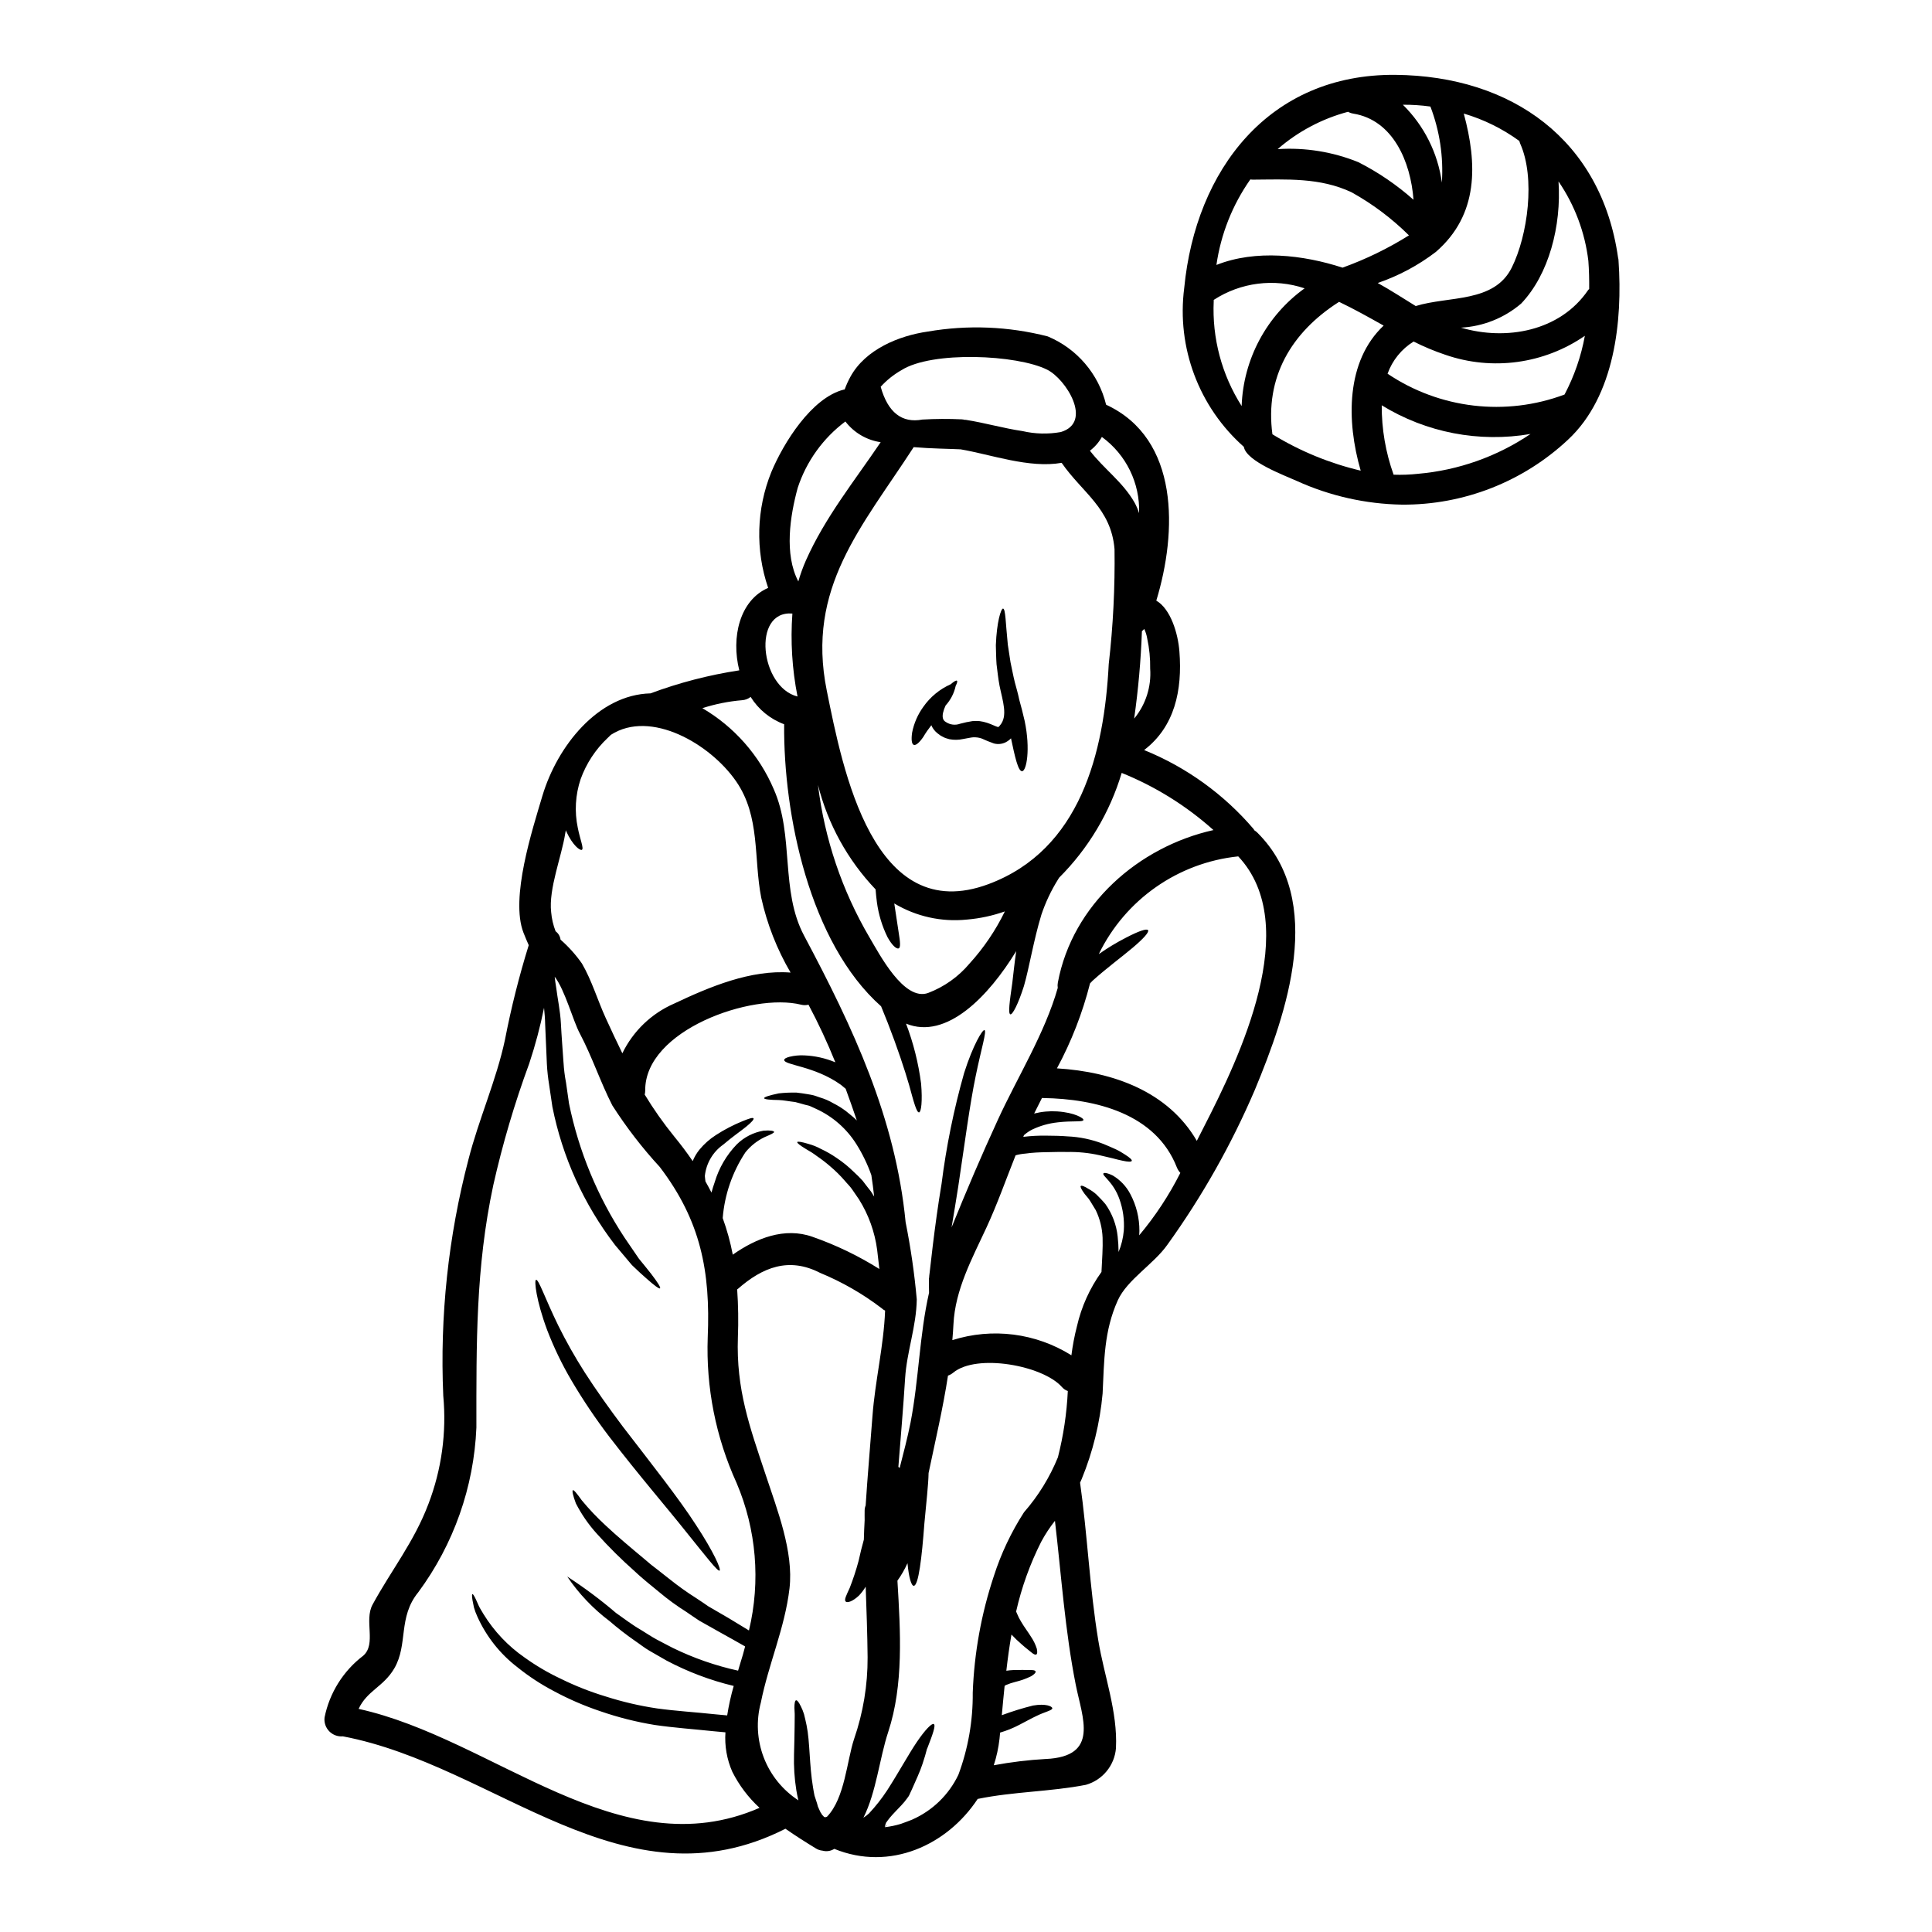 <?xml version="1.0" encoding="UTF-8"?>
<!-- Uploaded to: ICON Repo, www.svgrepo.com, Generator: ICON Repo Mixer Tools -->
<svg fill="#000000" width="800px" height="800px" version="1.1" viewBox="144 144 512 512" xmlns="http://www.w3.org/2000/svg">
 <g>
  <path d="m572.93 213.14c1.09 15.828-0.988 35.84-13.383 47.379-11.922 11.168-27.684 17.332-44.023 17.215-9.602-0.164-19.07-2.293-27.82-6.262-3.223-1.465-13.406-5.195-14.07-9.055-11.922-10.551-17.844-26.324-15.801-42.113 3.039-31.309 22.461-56.758 55.965-56.469 30.941 0.293 54.578 17.32 59 48.395 0.086 0.297 0.133 0.602 0.133 0.91zm-7.781 7.434c0.023-2.481-0.027-4.934-0.215-7.434-0.902-7.555-3.617-14.777-7.91-21.055 0.789 11.754-2.535 24.652-9.914 32.379h-0.004c-4.469 3.812-10.07 6.047-15.934 6.367 11.941 3.519 26.25 0.988 33.684-9.938 0.09-0.113 0.188-0.219 0.293-0.32zm-6.527 27.98c2.574-4.883 4.391-10.129 5.383-15.562-10.82 7.461-24.543 9.328-36.961 5.035-2.887-0.969-5.703-2.144-8.422-3.516-3.199 1.977-5.633 4.984-6.902 8.527 13.824 9.305 31.293 11.359 46.902 5.516zm-13.992-33.633c4.266-8.582 6.297-23.82 2.238-32.855-0.105-0.238-0.156-0.48-0.238-0.719h-0.004c-4.449-3.242-9.426-5.695-14.707-7.25 3.57 13.246 4.023 26.766-7.406 36.668-4.656 3.559-9.859 6.34-15.402 8.234 3.438 1.895 6.715 4.051 10.07 6.106 8.793-2.719 20.762-0.773 25.449-10.184zm4.988 44.082-0.004 0.004c-13.633 2.344-27.652-0.355-39.441-7.598-0.031 6.266 1.031 12.492 3.148 18.391 2.172 0.078 4.344-0.004 6.504-0.242 10.664-0.93 20.918-4.562 29.789-10.555zm-23.508-66.621c0.453-6.859-0.582-13.73-3.039-20.148-2.418-0.336-4.859-0.496-7.301-0.48 5.633 5.543 9.27 12.797 10.34 20.629zm-7.516 4.555c-0.746-10.043-5.41-21.129-15.965-22.828v-0.004c-0.484-0.074-0.957-0.234-1.383-0.48-6.894 1.832-13.273 5.215-18.656 9.895 7.305-0.473 14.621 0.711 21.402 3.461 5.273 2.684 10.18 6.027 14.602 9.957zm-1.199 9.445c-4.519-4.481-9.629-8.32-15.191-11.414-8.395-3.969-17.238-3.41-26.277-3.356l0.004-0.004c-0.195 0-0.391-0.02-0.586-0.051-4.734 6.742-7.812 14.504-8.98 22.66 10.391-4.133 22.969-2.691 33.418 0.715 6.16-2.215 12.066-5.086 17.613-8.562zm-12.793 62.359c-3.836-13.195-3.918-29.047 6.078-38.453-3.891-2.184-7.832-4.398-11.809-6.297-12.766 8.129-19.68 20.094-17.668 35.098v-0.004c0.066 0.051 0.137 0.098 0.211 0.133 7.18 4.375 15.004 7.582 23.188 9.512zm-14.863-48.328c-8.078-2.707-16.949-1.578-24.09 3.066v0.32c-0.457 9.809 2.129 19.523 7.402 27.809 0.434-12.422 6.598-23.941 16.688-31.195z"/>
  <path d="m477.21 364.66c18.176 18.066 7.781 47.836-0.664 68.168-6.195 14.477-13.961 28.23-23.156 41.012-3.625 5.172-10.66 9.246-13.164 14.766-3.676 8.156-3.598 15.961-4.023 24.703v-0.004c-0.707 7.785-2.574 15.422-5.543 22.652-0.133 0.32-0.297 0.637-0.43 0.961 1.969 13.883 2.535 27.945 4.824 41.785 1.543 9.379 5.168 18.945 4.688 28.539h0.004c-0.355 4.598-3.535 8.488-7.969 9.754-9.445 1.84-19.105 1.781-28.617 3.727h-0.055c-8.102 12.312-23.289 19.242-38 13.246-0.059 0.039-0.121 0.074-0.188 0.105-0.891 0.508-1.945 0.641-2.934 0.371-0.621-0.055-1.223-0.254-1.754-0.586-2.664-1.625-5.41-3.356-8.078-5.223-42.852 21.719-76.531-16.758-117.29-24.488-1.348 0.117-2.68-0.379-3.621-1.352s-1.391-2.316-1.227-3.66c1.316-6.519 4.961-12.336 10.254-16.363 3.543-3.117 0.16-9.324 2.481-13.562 4.984-9.141 11.02-16.652 14.789-26.648v0.004c3.496-9.129 4.84-18.941 3.934-28.676-0.926-21.09 1.324-42.199 6.676-62.621 2.719-10.66 7.406-21.055 9.676-31.738v-0.004c1.641-8.457 3.742-16.82 6.297-25.047-0.453-0.984-0.883-2.051-1.387-3.301-3.574-9.168 2.363-27.344 5.008-36.27 3.938-13.16 14.711-26.809 28.648-27.16h0.004c7.613-2.836 15.496-4.879 23.527-6.102-2.211-8.742 0.105-18.574 7.648-21.852-3.422-10.012-3.117-20.922 0.855-30.727 3.223-7.703 10.66-19.68 19.211-21.824 0.07 0.004 0.145-0.004 0.211-0.027 0.426-1.176 0.941-2.32 1.547-3.414 3.973-7.219 12.844-10.844 20.492-11.938 10.559-1.816 21.383-1.383 31.766 1.281 7.746 3.227 13.496 9.949 15.48 18.105 19.512 9.016 18.844 33.754 13.301 51.918 3.809 2.211 5.781 8.742 6.129 13.535 0.789 10.184-1.223 19.852-9.352 26.062v0.004c11.215 4.551 21.168 11.734 29.02 20.941 0.074 0.102 0.137 0.211 0.188 0.324 0.285 0.18 0.551 0.391 0.797 0.621zm-14.094 77.848c9.309-18.18 26.234-53.25 9.031-71.559-15.969 1.664-29.945 11.457-36.957 25.902 2.309-1.625 4.731-3.09 7.246-4.375 3.277-1.703 5.465-2.477 5.809-1.969 0.348 0.508-1.223 2.238-4.023 4.613-2.797 2.375-6.93 5.406-10.66 8.766-0.238 0.238-0.48 0.48-0.691 0.719v0.004c-1.988 7.836-4.934 15.398-8.77 22.516 14.957 0.906 29.5 6.18 37.07 19.211 0.664-1.328 1.332-2.609 1.945-3.828zm-6.297 12.34c-0.398-0.43-0.715-0.926-0.934-1.465-5.57-14.285-21.559-18.176-35.426-18.391-0.105 0-0.211-0.027-0.32-0.027-0.691 1.387-1.387 2.754-2.078 4.133h0.004c2-0.508 4.066-0.695 6.125-0.562 4.637 0.297 7.113 1.844 6.926 2.293-0.16 0.586-2.754 0.133-6.848 0.609l0.004 0.004c-2.332 0.25-4.602 0.891-6.715 1.895-0.793 0.398-1.523 0.902-2.188 1.488-0.055 0.156-0.117 0.305-0.188 0.453 2.031-0.246 4.082-0.352 6.129-0.316 1.969 0.027 3.652 0.027 5.547 0.188 3.266 0.137 6.488 0.812 9.539 1.996 1.273 0.535 2.426 1.016 3.383 1.469 0.957 0.453 1.73 0.957 2.363 1.359 1.25 0.789 1.918 1.387 1.785 1.676-0.129 0.293-0.988 0.27-2.453-0.051-0.719-0.133-1.602-0.375-2.641-0.641-1.039-0.27-2.129-0.477-3.356-0.789h-0.004c-2.863-0.652-5.801-0.945-8.738-0.879-1.574-0.055-3.574 0.023-5.41 0.051-1.84 0.027-3.754 0.105-5.598 0.375-0.875 0.066-1.738 0.215-2.582 0.453-2.559 6.422-4.848 12.949-7.754 19.215-3.785 8.152-8.266 16.387-8.715 25.551-0.055 1.414-0.188 2.797-0.297 4.211l0.004 0.004c10.598-3.359 22.133-1.887 31.551 4.019 0.328-2.594 0.816-5.164 1.469-7.699 1.184-5.18 3.394-10.074 6.5-14.387 0.16-3.328 0.395-6.367 0.297-9.055-0.098-2.543-0.715-5.035-1.816-7.328-0.559-0.906-1.09-1.758-1.516-2.481-0.426-0.719-1.121-1.387-1.496-1.918-0.789-1.094-1.145-1.785-0.957-2 0.188-0.211 0.934 0.055 2.078 0.789h0.004c0.723 0.391 1.402 0.867 2.019 1.414 0.719 0.719 1.574 1.574 2.426 2.586 1.805 2.543 2.926 5.508 3.25 8.605 0.152 1.363 0.23 2.734 0.242 4.102 0.754-1.816 1.219-3.738 1.387-5.699 0.184-2.812-0.203-5.633-1.148-8.289-1.625-4.609-4.609-6.184-4.262-6.82 0.105-0.27 1.012-0.188 2.481 0.531 1.984 1.176 3.602 2.887 4.664 4.934 1.598 3.008 2.418 6.367 2.398 9.777 0 0.375-0.027 0.746-0.055 1.148h-0.004c4.262-5.074 7.918-10.625 10.902-16.539zm-12.23-120.44c3.051-3.707 4.562-8.445 4.219-13.234 0.047-2.68-0.219-5.352-0.785-7.969-0.148-0.879-0.41-1.73-0.789-2.531-0.18 0.219-0.383 0.418-0.613 0.586-0.277 7.742-0.965 15.461-2.051 23.133zm0.086-57.211c0.492 0.891 0.891 1.828 1.199 2.797 0.262-7.949-3.43-15.516-9.863-20.199-0.793 1.422-1.871 2.664-3.168 3.648 3.703 4.836 8.715 8.27 11.832 13.754zm20.918 86.793h0.004c-7.172-6.426-15.406-11.559-24.336-15.16-3.137 10.484-8.832 20.023-16.574 27.762-0.105 0.188-0.211 0.324-0.32 0.508h0.004c-1.828 2.926-3.301 6.059-4.398 9.328-2.078 6.848-3.172 13.855-4.613 18.867-1.543 4.875-3.035 7.648-3.598 7.516-0.637-0.184-0.211-3.328 0.508-8.312 0.297-2.363 0.559-5.223 1.039-8.445-7.273 11.938-18.469 23.617-29.207 19.211l0.004-0.004c1.953 5.129 3.293 10.469 3.996 15.91 0.395 4.664 0.027 7.516-0.531 7.621-0.664 0.105-1.414-2.754-2.613-7.141-1.223-4.262-3.195-10.156-5.699-16.602-0.586-1.492-1.18-2.961-1.758-4.367-18.977-16.844-25.902-50.871-25.691-74.75h-0.004c-3.68-1.363-6.801-3.91-8.875-7.242-0.656 0.52-1.457 0.824-2.293 0.875-3.57 0.301-7.09 1.008-10.5 2.106 8.449 4.949 15.086 12.484 18.926 21.492 5.465 12.34 1.652 26.836 8.047 38.824 12.953 24.332 24.199 48.234 26.891 75.922 1.352 6.754 2.34 13.578 2.953 20.441-0.105 7.195-2.637 13.805-3.09 20.918-0.48 7.832-1.18 15.668-1.785 23.473v0.004c0.121 0.078 0.238 0.168 0.348 0.266 1.016-3.996 2.078-7.992 2.883-12.043 2.207-11.434 2.344-23.16 4.898-34.379 0-0.637-0.027-1.277-0.027-1.918v-1.816l0.055-0.348 0.027-0.426 0.105-0.828c0.27-2.238 0.531-4.609 0.828-7.141 0.609-4.961 1.359-10.609 2.316-16.312v0.012c1.254-9.961 3.258-19.812 5.996-29.473 2.398-7.516 4.875-11.512 5.383-11.352 0.664 0.211-0.828 4.875-2.316 12.152-1.547 7.406-2.906 17.773-4.637 29.367-0.586 3.731-1.18 7.328-1.758 10.766 3.891-9.621 7.992-19.238 12.312-28.617 5.168-11.246 12.391-22.785 15.828-34.855l-0.004-0.004c-0.07-0.469-0.062-0.945 0.027-1.41 3.863-20.668 21.398-35.992 41.254-40.414zm-27.766-43.988c1.16-10.121 1.676-20.301 1.535-30.484-0.906-10.82-8.555-14.957-14.016-22.863-8.559 1.52-18.734-2.211-26.766-3.574-3.195-0.156-7.781-0.184-12.441-0.586-13.691 21.129-28.551 37.254-23.035 64.516 4.234 20.945 12.285 62.672 42.852 51.293 24.379-9.082 30.672-34.852 31.871-58.301zm-16.656 290.15c14.262-0.668 9.676-10.82 7.914-19.68-2.852-14.363-3.809-28.938-5.512-43.434v-0.004c-1.379 1.746-2.602 3.609-3.652 5.57-2.961 5.859-5.188 12.062-6.637 18.465l0.215 0.508h0.004c0.305 0.77 0.68 1.508 1.117 2.211 0.828 1.414 1.867 2.754 2.609 3.973 0.668 0.98 1.191 2.059 1.547 3.195 0.16 0.828 0.133 1.336-0.133 1.492-0.27 0.156-0.742-0.051-1.359-0.586-0.613-0.535-1.414-1.09-2.481-2.051-0.965-0.828-1.887-1.711-2.754-2.637-0.559 3.172-0.988 6.367-1.359 9.594v-0.004c0.629-0.098 1.258-0.156 1.891-0.184 1.844-0.055 3.172-0.027 4.16 0 0.906-0.027 1.516 0.027 1.676 0.32 0.16 0.293-0.238 0.789-1.223 1.359v-0.004c-1.32 0.641-2.707 1.133-4.133 1.469-0.84 0.207-1.66 0.484-2.453 0.824-0.113 0.086-0.238 0.156-0.371 0.215-0.27 2.559-0.508 5.168-0.746 7.781 2.707-1.004 5.465-1.859 8.266-2.559 3.41-0.586 5.035 0.211 5.117 0.691 0.078 0.609-1.969 0.957-4.266 2.106-1.25 0.586-2.715 1.41-4.531 2.344-1.605 0.84-3.293 1.52-5.035 2.027-0.055 0.559-0.105 1.094-0.16 1.652-0.27 2.383-0.777 4.731-1.52 7.008 4.562-0.848 9.172-1.406 13.809-1.668zm3.938-351.65c8.66-2.586 1.332-14.098-3.598-16.531-7.969-4-30.566-5.012-38.617 0.129h-0.004c-2.055 1.168-3.91 2.652-5.5 4.398 1.918 6.82 5.621 9.699 11.055 8.688 3.481-0.203 6.965-0.223 10.445-0.055 0.27 0.016 0.531 0.062 0.789 0.133h0.27c5.066 0.789 9.992 2.238 15.055 2.984 3.309 0.766 6.742 0.852 10.086 0.254zm1.891 254.14h-0.004c-0.621-0.215-1.176-0.594-1.598-1.094-5.035-5.676-22.547-8.926-28.781-3.781v-0.004c-0.406 0.352-0.879 0.617-1.387 0.789-1.332 8.66-3.328 17.137-5.144 25.824-0.051 3.012-0.609 7.871-1.117 13.383-0.664 8.953-1.547 16.531-2.824 16.496-0.664-0.027-1.305-2.316-1.648-5.996-0.734 1.629-1.625 3.184-2.668 4.637 0.824 13.641 1.648 27.664-2.43 40.055-2.363 7.168-3.148 15.934-6.582 22.758h0.004c0.52-0.336 1.012-0.711 1.469-1.125 1.777-1.898 3.391-3.949 4.82-6.129 3.09-4.797 5.648-9.539 7.871-12.816 2.223-3.273 3.973-5.039 4.481-4.746 0.586 0.324-0.27 2.691-1.652 6.262-0.055 0.109-0.105 0.238-0.16 0.352-0.266 1.09-0.664 2.426-1.18 3.969-0.668 2.055-1.73 4.289-2.856 6.848l-0.453 0.961-0.211 0.48-0.027 0.051-0.027 0.027-0.129 0.238-0.109 0.133-0.184 0.27h-0.004c-0.488 0.688-1.02 1.336-1.602 1.945-1.066 1.145-2.16 2.211-3.066 3.301l-0.609 0.789c-0.094 0.164-0.211 0.316-0.344 0.453-0.133 0.293-0.238 0.719-0.375 1.066l-0.027 0.023h0.133l-0.027 0.082c-0.02 0.023-0.031 0.051-0.027 0.078 1.43-0.16 2.836-0.457 4.211-0.875 1.012-0.348 2-0.746 2.852-1.066 0.062-0.023 0.125-0.051 0.188-0.082 5.352-2.367 9.68-6.574 12.203-11.855 2.59-6.957 3.879-14.328 3.809-21.75 0.387-10.523 2.269-20.941 5.598-30.934 1.914-5.961 4.602-11.641 7.992-16.898 3.781-4.324 6.812-9.246 8.98-14.562 1.465-5.75 2.344-11.629 2.625-17.555zm-16.699-127.11c-3.234 1.145-6.606 1.871-10.023 2.16-6.719 0.703-13.488-0.797-19.285-4.266 0.453 3.012 0.879 5.731 1.18 7.781 0.371 2.293 0.559 3.938-0.027 4.133-0.586 0.195-1.73-0.789-2.934-2.961-1.441-2.926-2.394-6.066-2.824-9.301-0.156-1.18-0.266-2.289-0.348-3.383-7.391-7.758-12.648-17.297-15.266-27.688 1.727 14.258 6.371 28.012 13.645 40.398 2.613 4.398 9.145 17.055 15.562 14.738v-0.004c4.242-1.613 8.004-4.281 10.926-7.754 3.777-4.144 6.941-8.812 9.395-13.855zm-31.738 105.79c-0.344-0.156-0.66-0.375-0.934-0.641-4.996-3.812-10.469-6.957-16.281-9.352-8.266-4.262-15.246-1.52-21.824 4.262-0.047 0.047-0.102 0.082-0.164 0.105 0.293 4.231 0.355 8.473 0.191 12.711-0.48 13.828 3.09 23.637 7.379 36.48 2.984 9.055 7.434 20.305 6.297 30.059-1.223 10.473-5.543 19.988-7.598 30.273v-0.004c-1.281 4.82-1.004 9.918 0.785 14.57 1.789 4.652 5.008 8.617 9.188 11.336-0.027-0.051-0.027-0.105-0.055-0.156-0.211-0.828-0.348-1.68-0.508-2.535v-0.004c-0.504-3.133-0.707-6.309-0.613-9.484 0.078-2.797 0.133-5.301 0.156-7.406 0-1.012 0-1.945 0.027-2.754 0.027-0.812-0.078-1.574-0.078-2.184 0-1.227 0.133-1.969 0.453-2 0.32-0.031 0.719 0.508 1.25 1.598l0.004-0.004c0.332 0.66 0.609 1.348 0.828 2.051 0.238 0.883 0.453 1.867 0.691 2.988 0.906 4.367 0.691 10.445 1.703 16.441 0.133 0.746 0.238 1.492 0.395 2.184 0.238 0.691 0.453 1.359 0.664 2.027 0.055 0.293 0.238 0.789 0.238 0.879l0.453 1.012 0.238 0.508 0.184 0.27c0.133 0.184 0.215 0.426 0.375 0.531 0.27 0.32 0.43 0.48 0.508 0.453 0.051 0.105 0.293 0.055 0.637-0.078 0.027 0 0.027 0 0.027-0.027 4.723-4.902 5.25-14.844 7.168-20.598l0.004-0.004c2.398-6.953 3.606-14.258 3.574-21.613-0.055-6.297-0.297-12.496-0.508-18.734-0.508 0.852-1.105 1.641-1.785 2.363-1.703 1.598-3.062 1.969-3.492 1.598-0.531-0.426 0.188-1.754 1.039-3.621 0.922-2.352 1.711-4.754 2.363-7.195 0.453-2.027 0.906-3.938 1.387-5.598 0.055-1.73 0.105-3.441 0.211-5.172 0-0.852-0.023-1.703 0-2.559 0-0.457 0.094-0.91 0.266-1.332 0.508-7.941 1.227-15.855 1.816-23.797 0.676-9.078 2.992-18.621 3.34-27.848zm-1.52-11.02-0.586-5.066c-0.629-4.762-2.273-9.332-4.824-13.402-0.609-0.906-1.223-1.785-1.812-2.641-0.586-0.855-1.336-1.543-1.945-2.289-1.188-1.367-2.477-2.644-3.863-3.812-1.109-0.965-2.273-1.863-3.492-2.691-0.91-0.691-1.875-1.312-2.875-1.863-1.625-0.984-2.453-1.625-2.363-1.867 0.09-0.238 1.145-0.078 2.984 0.48 1.129 0.309 2.219 0.746 3.25 1.305 1.461 0.68 2.863 1.48 4.184 2.398 1.637 1.086 3.16 2.324 4.559 3.703 0.828 0.746 1.613 1.535 2.363 2.363 0.691 0.934 1.438 1.867 2.184 2.824 0.293 0.426 0.559 0.906 0.855 1.359-0.215-1.918-0.453-3.836-0.746-5.703h-0.004c-1.008-2.856-2.328-5.586-3.938-8.152-2.594-4.148-6.359-7.434-10.82-9.445-0.48-0.211-0.934-0.426-1.387-0.637s-0.961-0.27-1.414-0.395c-0.906-0.238-1.781-0.531-2.609-0.719-1.68-0.184-3.148-0.504-4.328-0.531-2.426-0.027-3.859-0.188-3.918-0.48-0.055-0.293 1.277-0.746 3.836-1.277l0.004-0.004c1.574-0.18 3.16-0.25 4.746-0.211 0.934 0.078 1.922 0.27 2.984 0.426 0.535 0.105 1.094 0.16 1.625 0.32 0.531 0.156 1.094 0.375 1.652 0.562v-0.004c1.203 0.355 2.359 0.855 3.438 1.492 1.223 0.609 2.379 1.332 3.465 2.156 0.906 0.789 1.918 1.492 2.82 2.426-0.934-2.754-1.918-5.57-2.957-8.391-0.395-0.348-0.828-0.691-1.25-1.039-7.012-5.039-15.109-5.199-15.031-6.613 0-0.32 0.508-0.582 1.387-0.824 1.273-0.312 2.586-0.438 3.894-0.375 2.84 0.117 5.641 0.738 8.266 1.84-2.102-5.211-4.477-10.309-7.117-15.27-0.641 0.16-1.305 0.16-1.945 0-13.031-3.25-41.52 6.738-41.328 22.781v0.004c-0.004 0.348-0.047 0.699-0.133 1.039 2.348 3.867 4.957 7.57 7.809 11.086 1.812 2.211 3.438 4.367 4.898 6.527 0-0.023 0.027-0.023 0.027-0.023 0.441-1.078 1.035-2.082 1.762-2.988 1.25-1.52 2.734-2.832 4.394-3.891 2.234-1.445 4.598-2.676 7.062-3.676 1.707-0.691 2.691-1.016 2.879-0.746 0.184 0.27-0.531 1.066-1.969 2.238s-3.676 2.691-6.047 4.723c-2.75 1.938-4.531 4.969-4.875 8.312 0.023 0.457 0.105 0.961 0.156 1.441 0.559 0.988 1.094 1.969 1.598 2.961 0.27-0.961 0.535-1.895 0.855-2.754v-0.004c1.125-3.769 3.141-7.219 5.879-10.047 1.934-1.887 4.398-3.144 7.062-3.598 1.785-0.156 2.754 0.055 2.797 0.324s-0.879 0.691-2.453 1.359v-0.004c-1.996 0.949-3.75 2.332-5.141 4.051-3.449 5.207-5.523 11.203-6.023 17.43 1.148 3.156 2.039 6.398 2.668 9.699 6.152-4.328 13.723-7.379 21.156-4.723 6.199 2.168 12.137 5.027 17.695 8.523zm-19.48-187.75c5.062-11.414 12.871-21.078 19.824-31.363h0.004c-3.715-0.543-7.07-2.512-9.355-5.492-5.918 4.426-10.328 10.566-12.633 17.586-2.023 7.434-3.625 17.59 0.16 24.797h0.004c0.539-1.883 1.207-3.731 1.996-5.527zm-3.574 14.043c-10.793-0.879-8.527 19.535 1.363 21.988v-0.004c-1.434-7.234-1.891-14.625-1.359-21.98zm-31.359 103.38c9.406-4.453 20.328-9.055 30.883-8.234-3.609-6.168-6.234-12.859-7.777-19.836-2.055-10.473-0.188-21.508-6.664-30.859-6.875-9.941-22.652-19.082-33.176-12.312-0.27 0.266-0.559 0.531-0.855 0.828-3.215 3.027-5.668 6.769-7.168 10.922-1.395 4.156-1.652 8.609-0.75 12.898 0.641 3.223 1.68 5.547 1.066 5.836-0.48 0.211-2.363-1.094-4.102-4.848h0.004c-0.051-0.113-0.098-0.23-0.137-0.348l-0.16 0.852c-0.984 6.238-4.426 14.656-3.731 20.84 0.148 1.742 0.547 3.457 1.18 5.09 0.723 0.523 1.195 1.324 1.309 2.211 2.133 1.875 4.039 3.996 5.668 6.324 2.609 4.453 4.184 9.84 6.34 14.523 1.469 3.199 2.906 6.297 4.371 9.273 2.852-5.879 7.707-10.547 13.699-13.16zm19.852 166.12v-0.004c3.125-13.043 1.977-26.746-3.277-39.09-5.512-12.098-8.133-25.312-7.648-38.598 0.742-17.508-1.867-30.887-12.688-45.117h0.004c-4.668-5.066-8.883-10.535-12.598-16.336-3.172-6.207-5.356-12.898-8.609-19.055-1.816-3.383-3.918-11.484-6.664-15.055 0.105 0.934 0.211 1.867 0.395 2.879 0.348 2.797 1.09 6.262 1.25 9.512s0.453 6.769 0.691 10.367h0.004c0.105 1.789 0.328 3.57 0.664 5.328 0.262 1.816 0.523 3.652 0.789 5.512 2.594 12.691 7.594 24.766 14.734 35.574 1.387 2.051 2.664 3.918 3.785 5.543 1.277 1.547 2.363 2.906 3.25 4.027 1.73 2.262 2.582 3.621 2.363 3.836-0.219 0.215-1.52-0.746-3.648-2.641-1.066-0.934-2.363-2.106-3.809-3.516-1.336-1.574-2.856-3.363-4.508-5.356h0.004c-8.262-10.77-13.934-23.293-16.578-36.605-0.293-1.945-0.559-3.859-0.852-5.754h0.004c-0.309-1.855-0.516-3.723-0.613-5.598-0.16-3.625-0.297-7.141-0.453-10.496-0.027-1.574-0.16-2.988-0.297-4.371v-0.004c-1.008 5.008-2.324 9.945-3.934 14.793-3.875 10.516-7.055 21.281-9.516 32.215-4.688 21.93-4.477 42.16-4.477 64.246-0.664 15.754-6.027 30.949-15.398 43.629-5.441 6.66-2.641 13.805-6.367 20.195-2.883 4.902-7.195 5.863-9.445 10.715 35.867 7.871 69.074 42.449 106.25 26.223l-0.004-0.004c-2.965-2.723-5.414-5.965-7.219-9.562-1.441-3.285-2.062-6.867-1.816-10.445-1.066-0.105-2.129-0.188-3.223-0.297-5.328-0.559-10.367-0.906-15.508-1.652-4.883-0.797-9.688-2.008-14.363-3.621-4.238-1.418-8.348-3.191-12.289-5.305-3.473-1.812-6.758-3.965-9.809-6.426-4.543-3.504-8.156-8.07-10.523-13.301-0.375-0.809-0.688-1.645-0.934-2.5-0.133-0.746-0.27-1.359-0.375-1.867-0.16-1.039-0.188-1.598-0.027-1.652 0.16-0.055 0.453 0.426 0.906 1.359 0.211 0.48 0.48 1.066 0.789 1.758 0.309 0.691 0.789 1.363 1.25 2.184 2.793 4.539 6.492 8.449 10.871 11.484 3.012 2.164 6.215 4.047 9.57 5.625 3.824 1.887 7.801 3.457 11.883 4.691 4.481 1.438 9.07 2.508 13.723 3.195 4.797 0.664 10.129 0.988 15.375 1.547 1.066 0.105 2.082 0.211 3.148 0.293 0.414-2.637 0.992-5.246 1.73-7.809-6.199-1.484-12.191-3.75-17.824-6.738-1.547-0.883-3.012-1.73-4.453-2.559s-2.664-1.844-3.938-2.691h0.004c-2.32-1.613-4.555-3.348-6.691-5.195-4.371-3.289-8.16-7.277-11.219-11.809 4.516 2.926 8.832 6.148 12.922 9.645 2.078 1.441 4.238 3.148 6.797 4.609 1.277 0.789 2.559 1.652 3.938 2.402 1.379 0.746 2.852 1.492 4.328 2.262 5.508 2.688 11.312 4.711 17.297 6.023 0.215-0.691 0.43-1.387 0.613-2.051 0.48-1.465 0.879-2.934 1.25-4.367-2.078-1.18-4.234-2.402-6.504-3.652-1.465-0.828-2.93-1.652-4.449-2.504l-1.145-0.641-1.18-0.789c-0.746-0.508-1.52-1.012-2.266-1.547-2.555-1.602-4.996-3.383-7.301-5.328-1.117-0.906-2.211-1.812-3.277-2.691-0.531-0.477-1.09-0.934-1.625-1.387s-0.984-0.906-1.465-1.332c-3.547-3.137-6.91-6.473-10.074-9.992-2.199-2.426-4.074-5.133-5.57-8.051-0.789-2.106-1.039-3.356-0.789-3.492 0.25-0.133 1.066 0.883 2.363 2.691l0.004 0.004c1.945 2.352 4.047 4.57 6.297 6.637 2.852 2.691 6.445 5.703 10.5 9.09 0.504 0.426 1.039 0.852 1.543 1.305 0.508 0.375 1.039 0.789 1.547 1.199 1.09 0.855 2.211 1.73 3.328 2.613v-0.004c2.266 1.82 4.629 3.512 7.086 5.062l2.16 1.441 0.984 0.691 1.145 0.664c1.492 0.855 2.961 1.73 4.398 2.559 1.84 1.105 3.598 2.184 5.305 3.223z"/>
  <path d="m415.55 335.08c1.574 7.516 0.48 13.191-0.664 13.297-1.066 0.105-1.922-3.809-2.961-8.715-0.402 0.422-0.871 0.773-1.387 1.039-0.973 0.492-2.094 0.609-3.148 0.32-1.098-0.379-2.172-0.816-3.223-1.305-0.359-0.121-0.723-0.211-1.094-0.27-0.395-0.051-0.789-0.066-1.184-0.051-0.562 0.027-1.652 0.293-2.664 0.453-1.191 0.262-2.426 0.277-3.625 0.051l-0.988-0.293-0.211-0.078c-0.293-0.133-0.184-0.105-0.27-0.133l-0.32-0.16-0.586-0.32c-0.211-0.133-0.531-0.395-0.789-0.586h0.004c-0.715-0.559-1.277-1.293-1.625-2.133-0.777 0.984-1.492 2.016-2.129 3.094-1.039 1.52-1.969 2.316-2.535 2.106-0.566-0.211-0.691-1.469-0.426-3.277 0.484-2.453 1.492-4.773 2.961-6.797 1.832-2.625 4.348-4.695 7.273-5.996 0.855-0.746 1.414-1.066 1.625-0.934 0.211 0.133 0.051 0.641-0.32 1.387-0.414 1.93-1.332 3.715-2.664 5.172-0.305 0.629-0.535 1.289-0.691 1.969-0.238 1.18-0.027 1.969 0.715 2.398v-0.004c1.117 0.773 2.543 0.953 3.816 0.48 1.066-0.293 2.152-0.523 3.25-0.691 0.637-0.055 1.277-0.055 1.918 0 0.676 0.09 1.348 0.242 1.996 0.453 1.223 0.395 2.363 1.012 2.879 1.117h0.078c0.172-0.109 0.32-0.254 0.43-0.426 2.184-2.508 0.715-6.477-0.109-10.551-0.371-1.922-0.559-3.938-0.789-5.676-0.129-1.816-0.129-3.492-0.184-5.039 0.238-6.234 1.359-9.676 1.895-9.699 0.691 0 0.691 3.891 1.277 9.566 0.211 1.441 0.453 2.988 0.715 4.664 0.375 1.68 0.668 3.414 1.148 5.328 0.371 1.359 0.824 2.934 1.18 4.637 0.465 1.684 0.973 3.551 1.426 5.602z"/>
  <path d="m378.96 627.81c0.078-0.078 0.16-0.133 0.16-0.023z"/>
  <path d="m378.8 627.84 0.156-0.027c-0.07 0.082-0.152 0.152-0.242 0.211h-0.184l0.078-0.105z"/>
  <path d="m328.46 548.16c4.637 7.062 6.715 11.75 6.238 12.07-0.477 0.324-3.652-3.809-8.797-10.184-5.141-6.477-12.594-15.082-20.383-25.234v0.004c-3.652-4.789-7.016-9.789-10.074-14.977-2.512-4.262-4.664-8.73-6.438-13.352-2.957-7.941-3.465-13.219-2.957-13.324 0.719-0.16 2.289 4.723 5.859 12.043v0.004c2.117 4.281 4.469 8.445 7.039 12.473 2.93 4.555 6.367 9.402 10.152 14.441 7.66 9.965 14.828 19 19.359 26.035z"/>
 </g>
</svg>
